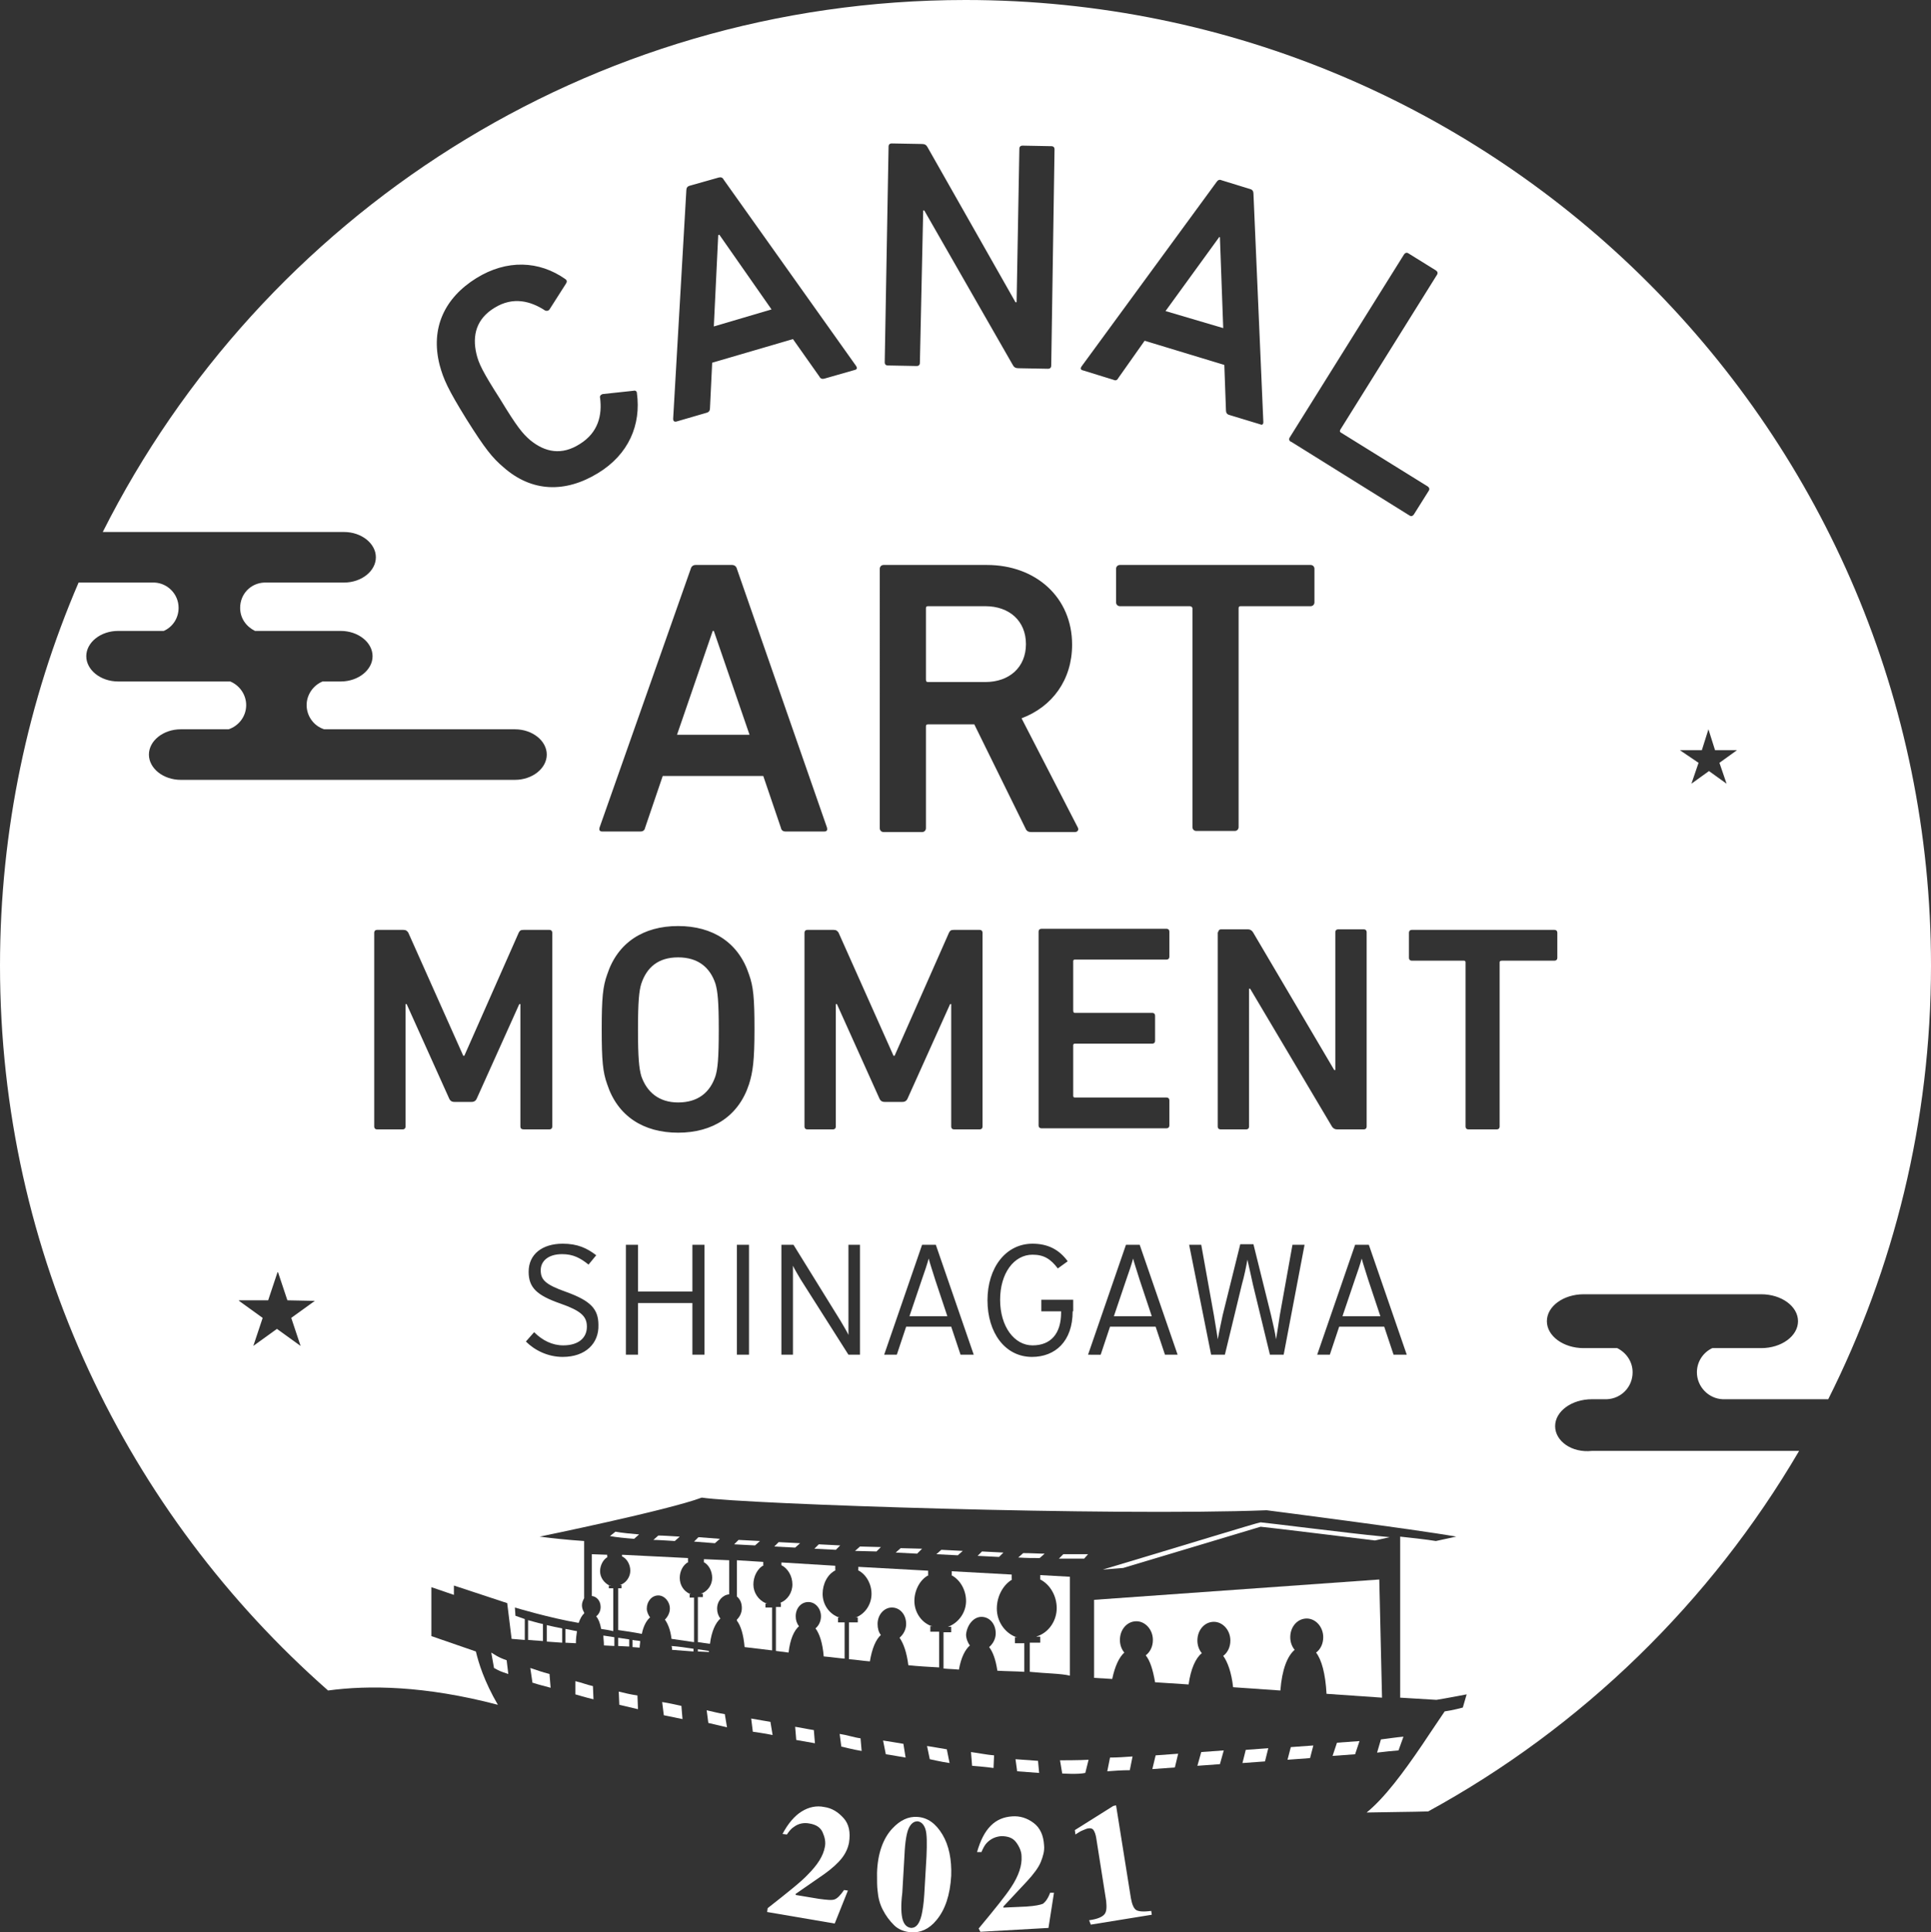 <?xml version="1.0" encoding="utf-8"?>
<!-- Generator: Adobe Illustrator 24.1.1, SVG Export Plug-In . SVG Version: 6.00 Build 0)  -->
<svg version="1.1" id="レイヤー_1" xmlns="http://www.w3.org/2000/svg" xmlns:xlink="http://www.w3.org/1999/xlink" x="0px"
	 y="0px" viewBox="0 0 351.4 351.6" style="enable-background:new 0 0 351.4 351.6;" xml:space="preserve">
<rect x="0" y="0" width="351.4" height="351.6" fill="#333333" stroke="none"/>
<style type="text/css">
	.st0{fill:#FFFFFF;}
</style>
<g>
	<g>
		<polygon class="st0" points="163.9,281.7 163,282.5 166.9,282.7 167.8,281.8 		"/>
		<polygon class="st0" points="160.3,281.5 156.5,281.4 155.6,282.2 159.5,282.3 		"/>
		<path class="st0" d="M178.6,294.2c1.5,0,2.6,1.3,2.6,3c0,1-0.5,1.9-1.2,2.5c0.7,0.9,1.2,2.3,1.5,4.3c1.7,0.1,3.4,0.1,4.9,0.2V299
			l-1.7,0l0-1.1l0.4,0c-0.1,0-0.3-0.1-0.4-0.1c-1.9-0.8-3.3-2.8-3.3-5.1c0-2.2,1.1-4.3,2.8-5.3c0,0,0,0,0,0l-0.1,0l0-0.9l-10.9-0.6
			v0.7h-0.1c0,0,0,0,0,0c1.6,0.8,2.7,2.7,2.7,4.7c0,2-1.2,3.7-2.8,4.5c-0.2,0.1-0.3,0.1-0.5,0.2h0.6v1h-1.4v6.6
			c1,0.1,1.9,0.1,2.8,0.2c0.4-2.2,1.1-3.6,2-4.4c-0.4-0.5-0.7-1.3-0.7-2C176,295.6,177.2,294.2,178.6,294.2"/>
		<path class="st0" d="M159.7,295.5c0-1.7,1.2-3,2.6-3c1.5,0,2.6,1.3,2.6,3c0,1-0.5,1.9-1.2,2.5c0.7,1,1.3,2.6,1.6,5
			c1.9,0.2,3.8,0.3,5.6,0.4v-6.5h-1.6v-1h0.4c-0.1,0-0.3-0.1-0.4-0.1c-1.7-0.7-2.9-2.5-2.9-4.5c0-1.9,1-3.9,2.6-4.7c0,0,0,0,0,0
			h-0.1v-0.8l-12.7-0.7v0.6h-0.1c0,0,0,0,0,0c1.5,0.7,2.5,2.5,2.5,4.3c0,1.9-1.1,3.5-2.6,4.2c-0.1,0.1-0.3,0.1-0.4,0.1h0.5v0.9h-1.6
			v6.7c1.3,0.1,2.5,0.3,3.8,0.4c0.4-2.4,1.1-4,2-4.8C159.9,297,159.7,296.3,159.7,295.5"/>
		<path class="st0" d="M142.2,284.8L142.2,284.8c1.2,0.6,2,2,2,3.5c0,1.5-0.9,2.8-2.1,3.3c-0.1,0.1-0.2,0.1-0.4,0.1h0.4v0.7h-0.9v8
			c0.8,0.1,1.5,0.2,2.3,0.3c0.3-2.5,1-4,1.9-4.8c-0.4-0.5-0.6-1.1-0.6-1.8c0-1.5,1-2.6,2.3-2.6c1.3,0,2.3,1.2,2.3,2.6
			c0,0.9-0.4,1.7-1,2.2c0.7,0.9,1.3,2.6,1.5,5.1c1.3,0.1,2.5,0.3,3.8,0.4v-6.6h-1.2v-0.9h0.3c-0.1,0-0.2-0.1-0.4-0.1
			c-1.6-0.7-2.7-2.3-2.7-4.2c0-1.8,0.9-3.6,2.4-4.3c0,0,0,0,0,0H152v-0.8l-9.8-0.6V284.8z"/>
		<polygon class="st0" points="152.9,281.2 149,281 148.2,281.8 152.1,282 		"/>
		<path class="st0" d="M180.9,319.4c-1.3-0.1-2.7-0.4-4.2-0.6l0.2,2.5c0,0,2.6,0.2,3.9,0.4L180.9,319.4z"/>
		<path class="st0" d="M198,282.8c0,0-3,0-4.5,0l-0.8,0.8c0.5,0,1,0,1.3,0c0.6,0,3.3,0,3.3,0L198,282.8z"/>
		<path class="st0" d="M185.3,283.4c1.5,0.1,2.8,0.1,3.9,0.1l0.9-0.8c-1.1,0-2.4-0.1-3.9-0.1L185.3,283.4z"/>
		<path class="st0" d="M185.1,322.3c1.5,0.1,2.8,0.2,4,0.3l-0.2-2.2c-1.2-0.1-2.6-0.2-4.1-0.3L185.1,322.3z"/>
		<path class="st0" d="M198.1,320.2c-1.4,0.1-5,0.1-5.2,0.1l0.4,2.4c0.2,0,2.8,0.2,4.2-0.1L198.1,320.2z"/>
		<path class="st0" d="M189.3,287.4L189.3,287.4C189.2,287.4,189.2,287.4,189.3,287.4c1.8,0.9,3,3,3,5.2c0,2.2-1.3,4.2-3.2,5
			c-0.2,0.1-0.4,0.1-0.5,0.2l0.7,0l0,1.1l-1.9,0v5.3c2.9,0.3,5.7,0.3,7.3,0.7v-18l-5.4-0.3L189.3,287.4z"/>
		<polygon class="st0" points="138.3,280.4 134.4,280.2 133.6,281 137.4,281.2 		"/>
		<path class="st0" d="M119.8,279.4L119.8,279.4l-0.9,0.8c0.8,0,2.2,0.1,3.9,0.2l0.9-0.8C122,279.5,120.6,279.4,119.8,279.4"/>
		<path class="st0" d="M110.9,288.5h0.2C111.1,288.4,111,288.4,110.9,288.5c-1-0.5-1.7-1.5-1.7-2.6c0-1.1,0.6-2.2,1.4-2.6
			c0,0,0,0,0,0h-0.1v-0.4l-2.8-0.1v7.6c0.9,0.1,1.6,0.9,1.6,2c0,0.7-0.3,1.3-0.8,1.7c0.4,0.5,0.7,1.2,0.9,2.3
			c0.7,0.1,1.4,0.2,2.2,0.4V289h-0.8V288.5z"/>
		<path class="st0" d="M140.2,313.3c-1.1-0.2-1.9-0.3-3.5-0.6l0.3,2.4c0,0,2.2,0.3,3.6,0.6L140.2,313.3z"/>
		<path class="st0" d="M98.8,295.5c-1-0.2-1.9-0.5-2.7-0.7v3.6l2.7,0.2V295.5z"/>
		<path class="st0" d="M96.5,303.5l0.4,2.7H97c1.2,0.4,1.8,0.5,3.2,0.9l-0.2-2.5C98.5,304.2,97.7,303.9,96.5,303.5"/>
		<path class="st0" d="M99.5,298.7l2.8,0.2v-2.6c-1-0.2-2-0.4-2.8-0.6V298.7z"/>
		<path class="st0" d="M125.5,290h0.2C125.6,289.9,125.5,289.9,125.5,290c-1.1-0.5-1.8-1.6-1.8-2.9c0-1.2,0.6-2.4,1.6-2.9h-0.1v-0.7
			l-12-0.6v0.3h0c0,0,0,0,0,0c0.9,0.4,1.5,1.5,1.5,2.6c0,1.1-0.7,2.1-1.6,2.5c-0.1,0-0.2,0.1-0.3,0.1h0.3v0.6h-0.6v7.6
			c1.4,0.2,2.8,0.4,4.3,0.7c0.3-1.5,0.9-2.5,1.5-3c-0.3-0.4-0.6-1-0.6-1.6c0-1.3,0.9-2.4,2.1-2.4c1.1,0,2.1,1.1,2.1,2.4
			c0,0.8-0.4,1.5-0.9,2c0.5,0.7,1,1.8,1.2,3.5c1.3,0.2,2.7,0.4,4.1,0.6v-8.1h-0.8V290z"/>
		<path class="st0" d="M140.5,292.5h-1.2v-0.7h0.3c-0.1,0-0.2-0.1-0.3-0.1c-1.3-0.6-2.2-1.9-2.2-3.4c0-1.4,0.7-2.9,1.9-3.5h-0.1
			v-0.6l-4.8-0.3v6.6c0.6,0.5,0.9,1.2,0.9,2.1c0,0.9-0.4,1.6-0.9,2.1v0.2c0.7,0.9,1.2,2.5,1.4,4.8c1.7,0.2,3.3,0.4,5,0.6V292.5z"/>
		<polygon class="st0" points="131,280 127.1,279.7 126.3,280.5 130.1,280.8 		"/>
		<path class="st0" d="M129,300.4c-0.7-0.1-1.4-0.2-2-0.3v0.4l2,0.1C129,300.6,129,300.5,129,300.4"/>
		<path class="st0" d="M128,284.2L128,284.2c1,0.5,1.6,1.7,1.6,2.9c0,1.2-0.7,2.3-1.8,2.8c-0.1,0-0.2,0.1-0.3,0.1h0.4v0.6H127v8.2
			c0.7,0.1,1.4,0.2,2.2,0.3c0.3-2.3,1-3.8,1.9-4.6c-0.4-0.5-0.6-1.1-0.6-1.8c0-1.4,1-2.5,2.2-2.6v-6.2l-4.6-0.2V284.2z"/>
		<path class="st0" d="M128.6,311.2l0.3,2.3l3.4,0.8l-0.4-2.4C130.6,311.7,130,311.5,128.6,311.2"/>
		<polygon class="st0" points="178.7,282.3 177.9,283.1 181.8,283.3 182.6,282.5 		"/>
		<path class="st0" d="M115.1,299.7l1.3,0.1c0-0.4,0.1-0.8,0.1-1.2c-0.5-0.1-1-0.1-1.4-0.2V299.7z"/>
		<path class="st0" d="M209.7,321.9c1.3-0.1,2.7-0.2,4.1-0.3l0.6-2.5c-1.4,0.1-2.8,0.2-4.1,0.3L209.7,321.9z"/>
		<path class="st0" d="M114.5,298.3c-0.7-0.1-1.3-0.2-2-0.3v1.5l2,0.1V298.3z"/>
		<path class="st0" d="M120.5,309.7l0.3,2.4l3.4,0.7l-0.2-2.4C122.6,310.1,121.8,309.9,120.5,309.7"/>
		<path class="st0" d="M206.1,319.6c-1.4,0.1-2.8,0.2-4.1,0.2l-0.5,2.5c1.3-0.1,2.7-0.2,4.1-0.2L206.1,319.6z"/>
		<path class="st0" d="M109.9,299.4l1.9,0.1v-1.6c-0.7-0.1-1.3-0.2-2-0.3C109.8,298.1,109.9,298.7,109.9,299.4"/>
		<path class="st0" d="M112.6,307.8l0.1,2.4l3.4,0.8l-0.1-2.5C114.6,308.3,113.9,308.1,112.6,307.8"/>
		<path class="st0" d="M105,296.8c-0.7-0.1-1.4-0.3-2.1-0.4v2.5l1.9,0.1C104.8,298.2,104.9,297.4,105,296.8"/>
		<path class="st0" d="M206.2,229c-0.2,0.8-0.8,2.6-1.3,4l-2.2,6.5h6.9l-2.2-6.6C207,231.6,206.4,229.8,206.2,229"/>
		<polygon class="st0" points="129.7,114.8 123.2,133.7 136.4,133.7 129.9,114.8 		"/>
		<path class="st0" d="M168.9,124.1h10.4c4.4,0,7.4-2.7,7.4-6.9c0-4.2-3-6.9-7.4-6.9h-10.4c-0.3,0-0.4,0.1-0.4,0.4v12.9
			C168.5,124,168.6,124.1,168.9,124.1"/>
		<path class="st0" d="M247.8,229c-0.2,0.8-0.8,2.6-1.3,4l-2.2,6.5h6.9l-2.2-6.6C248.6,231.6,248,229.8,247.8,229"/>
		<path class="st0" d="M123.4,174.2c-3.6,0-5.7,1.8-6.7,4.8c-0.4,1.3-0.6,3.2-0.6,8.4c0,5.1,0.2,7,0.6,8.4c1,2.9,3.2,4.8,6.7,4.8
			c3.6,0,5.8-1.8,6.8-4.8c0.4-1.3,0.6-3.2,0.6-8.4c0-5.2-0.2-7-0.6-8.4C129.2,176,127,174.2,123.4,174.2"/>
		<polygon class="st0" points="222,43.2 221.9,43.1 212.1,56.6 222.6,59.7 		"/>
		<path class="st0" d="M283,259.5c0-2.7,3-4.9,6.7-4.9h2.7c2.6-0.1,4.7-2.2,4.7-4.9c0-2-1.2-3.6-2.8-4.4h-6.1
			c-3.7,0-6.7-2.2-6.7-4.9c0-2.7,3-4.9,6.7-4.9h32.3c3.7,0,6.7,2.2,6.7,4.9c0,2.7-3,4.9-6.7,4.9h-8.9c-1.7,0.8-2.8,2.5-2.8,4.4
			c0,2.6,2.1,4.8,4.7,4.9h19.2c11.9-23.7,18.7-50.5,18.7-78.9C351.4,78.7,272.8,0,175.7,0C107,0,47.6,39.4,18.7,96.8h43.9
			c3.2,0,5.8,2.1,5.8,4.6c0,2.5-2.6,4.6-5.8,4.6H48.1c-2.5,0.1-4.4,2.1-4.4,4.6c0,1.9,1.1,3.4,2.7,4.2H62c3.2,0,5.8,2.1,5.8,4.6
			c0,2.5-2.6,4.6-5.8,4.6h-3.3c-1.7,0.7-2.9,2.4-2.9,4.3c0,2,1.3,3.8,3.2,4.4h34.7c3.2,0,5.8,2.1,5.8,4.6c0,2.5-2.6,4.6-5.8,4.6
			H32.9c-3.2,0-5.8-2.1-5.8-4.6c0-2.5,2.6-4.6,5.8-4.6h8.7c1.8-0.6,3.2-2.3,3.2-4.4c0-1.9-1.2-3.6-2.9-4.3H21.5
			c-3.2,0-5.8-2.1-5.8-4.6c0-2.5,2.6-4.6,5.8-4.6h8.3c1.6-0.7,2.7-2.3,2.7-4.2c0-2.5-2-4.5-4.4-4.6H14.3C5.1,127.4,0,151,0,175.7
			c0,52.6,23.1,99.7,59.7,131.9c7.3-1,17.6-0.9,30.9,2.6c-2.5-4.3-3.5-7.6-4-9.7l-8.1-2.8v-8.9l4.1,1.4v-1.7l9.7,3.2l0.8,6.5
			l2.4,0.2v-3.8c-0.6-0.2-1.7-0.6-1.7-0.6l-0.1-1.5c0,0,6.3,1.9,11.6,2.8c0.3-0.8,0.6-1.4,1-1.7v-0.2c-0.2-0.3-0.4-0.8-0.4-1.3
			c0-0.5,0.2-0.9,0.4-1.3l0-10.4c-3-0.2-5.8-0.5-8.1-0.8c0,0,23.4-4.8,29.5-7.1c8.1,1.2,74.7,3.4,102.8,2.3c0,0,27.3,3.5,34.5,4.8
			l-3.7,0.8c0,0-1.7-0.3-6.5-0.8v29.3l6.6,0.4c1.9-0.3,5.5-1,5.5-1l-0.7,2.4c0,0-1.8,0.5-3.3,0.7c-1.9,2.8-4.1,6.1-4.1,6.1
			c-3.4,5-6.8,9.6-10.1,12.3c4.4-0.1,8.2-0.1,11.2-0.2c28-15.3,51.4-38.1,67.5-65.6h-37.7C286,264.4,283,262.2,283,259.5
			 M305.7,136.5h4l1.2-3.8h0l1.2,3.8h4v0l-3.2,2.3l1.3,3.8l0,0l-3.2-2.3l-3.2,2.3l0,0l1.3-3.8L305.7,136.5L305.7,136.5z M57.3,236.7
			l-4.3,3.1l1.7,5.1l0,0l-4.3-3.1l-4.3,3.1l0,0l1.7-5.1l-4.3-3.1v-0.1h5.3l1.7-5.1h0.1l1.7,5.1L57.3,236.7L57.3,236.7z M234.7,79.6
			l20.8-33.3c0.2-0.3,0.5-0.4,0.8-0.2l5,3.1c0.3,0.2,0.4,0.5,0.2,0.8l-17.6,28.2c-0.1,0.2-0.1,0.4,0.1,0.5l15.8,9.8
			c0.3,0.2,0.4,0.5,0.2,0.8l-2.7,4.3c-0.2,0.3-0.5,0.4-0.8,0.2l-21.5-13.4C234.6,80.3,234.5,79.9,234.7,79.6 M216.5,110.3h-12.7
			c-0.4,0-0.7-0.3-0.7-0.7v-6.1c0-0.4,0.3-0.7,0.7-0.7h34.7c0.4,0,0.7,0.3,0.7,0.7v6.1c0,0.4-0.3,0.7-0.7,0.7h-12.7
			c-0.3,0-0.4,0.1-0.4,0.4v39.8c0,0.4-0.3,0.7-0.7,0.7h-7c-0.4,0-0.7-0.3-0.7-0.7v-39.8C217,110.5,216.8,110.3,216.5,110.3
			 M195.6,184.3h14.1c0.3,0,0.5,0.2,0.5,0.5v4.6c0,0.3-0.2,0.5-0.5,0.5h-14.1c-0.2,0-0.3,0.1-0.3,0.3v9.2c0,0.2,0.1,0.3,0.3,0.3
			h16.7c0.3,0,0.5,0.2,0.5,0.5v4.6c0,0.3-0.2,0.5-0.5,0.5h-22.8c-0.3,0-0.5-0.2-0.5-0.5v-35.3c0-0.3,0.2-0.5,0.5-0.5h22.8
			c0.3,0,0.5,0.2,0.5,0.5v4.6c0,0.3-0.2,0.5-0.5,0.5h-16.7c-0.2,0-0.3,0.1-0.3,0.3v8.9C195.3,184.2,195.4,184.3,195.6,184.3
			 M221.7,169.6c0-0.3,0.2-0.5,0.5-0.5h4.9c0.4,0,0.7,0.2,0.9,0.5l14.8,25.1h0.2v-25.1c0-0.3,0.2-0.5,0.5-0.5h4.7
			c0.3,0,0.5,0.2,0.5,0.5V205c0,0.3-0.2,0.5-0.5,0.5h-4.9c-0.4,0-0.7-0.2-0.9-0.5l-14.9-25.1h-0.2V205c0,0.3-0.2,0.5-0.5,0.5h-4.7
			c-0.3,0-0.5-0.2-0.5-0.5V169.6z M196.8,66.7l24.6-33.6c0.2-0.3,0.5-0.5,0.9-0.3l5.2,1.6c0.4,0.1,0.6,0.4,0.6,0.8l1.8,41.6
			c0,0.4-0.2,0.6-0.6,0.4l-5.6-1.7c-0.4-0.1-0.6-0.4-0.6-0.8l-0.3-8.3L208.3,62l-4.8,6.8c-0.2,0.4-0.5,0.5-0.9,0.3l-5.5-1.7
			C196.6,67.3,196.6,67,196.8,66.7 M161.7,26.7c0-0.4,0.2-0.6,0.6-0.6l5.5,0.1c0.5,0,0.8,0.2,1,0.6l16,28.2l0.2,0l0.5-27.9
			c0-0.4,0.2-0.6,0.6-0.6l5.2,0.1c0.4,0,0.6,0.2,0.6,0.6l-0.6,39.3c0,0.4-0.2,0.6-0.6,0.6l-5.4-0.1c-0.5,0-0.8-0.2-1-0.6l-16.1-28.1
			l-0.2,0L167.4,66c0,0.4-0.2,0.6-0.6,0.6l-5.2-0.1c-0.4,0-0.6-0.2-0.6-0.6L161.7,26.7z M160.1,103.5c0-0.4,0.3-0.7,0.7-0.7h18.8
			c8.9,0,15.5,5.9,15.5,14.5c0,6.4-3.6,11.3-9.2,13.4l10.2,19.8c0.3,0.5,0,0.9-0.5,0.9h-7.9c-0.6,0-0.9-0.2-1.1-0.7l-9.3-18.9h-8.4
			c-0.3,0-0.4,0.1-0.4,0.4v18.5c0,0.4-0.3,0.7-0.7,0.7h-7c-0.4,0-0.7-0.3-0.7-0.7V103.5z M124.9,34.6c0-0.4,0.2-0.7,0.6-0.8l5.3-1.5
			c0.4-0.1,0.7,0,0.9,0.4l24.1,33.9c0.2,0.3,0.2,0.6-0.2,0.7l-5.6,1.6c-0.4,0.1-0.7,0-0.9-0.4l-4.8-6.8L129.6,66l-0.4,8.3
			c0,0.4-0.2,0.7-0.6,0.8l-5.5,1.6c-0.4,0.1-0.6-0.1-0.6-0.5L124.9,34.6z M91.6,85c-2-1.7-3.3-3.3-6.7-8.7c-3.4-5.5-4.2-7.3-4.9-9.9
			c-1.7-6.7,0.9-12.2,6.7-15.8c5.5-3.4,11.4-3.2,16.2,0.2c0.3,0.2,0.3,0.5,0.1,0.8l-3,4.7c-0.2,0.3-0.6,0.3-0.8,0.2
			c-2.6-1.7-5.8-2.6-9.2-0.5c-3.3,2-4.1,5-3.3,8.4c0.4,1.7,1.1,3.2,4.3,8.2c3.1,5.1,4.1,6.3,5.5,7.5c2.7,2.2,5.7,2.8,9,0.7
			c3.4-2.1,4.1-5.3,3.7-8.4c-0.1-0.3,0.1-0.6,0.5-0.7l5.6-0.6c0.3-0.1,0.6,0.1,0.6,0.4c0.8,5.8-1.5,11.2-7.1,14.6
			C102.9,89.7,96.8,89.6,91.6,85 M94.7,205v-22.3h-0.2l-7.7,17.1c-0.2,0.5-0.5,0.7-1,0.7h-3.1c-0.5,0-0.8-0.2-1-0.7l-7.7-17.1h-0.2
			V205c0,0.3-0.2,0.5-0.5,0.5h-4.7c-0.3,0-0.5-0.2-0.5-0.5v-35.3c0-0.3,0.2-0.5,0.5-0.5h4.8c0.5,0,0.7,0.2,0.9,0.5l10,22.4h0.2
			l9.9-22.4c0.2-0.4,0.4-0.5,0.9-0.5h4.7c0.3,0,0.5,0.2,0.5,0.5V205c0,0.3-0.2,0.5-0.5,0.5h-4.7C94.9,205.5,94.7,205.3,94.7,205
			 M102.4,246.9c-2.7,0-5.1-1.2-6.7-2.8l1.5-1.7c1.5,1.5,3.3,2.4,5.3,2.4c2.7,0,4.3-1.3,4.3-3.4c0-1.9-1.1-2.9-4.8-4.2
			c-4.3-1.5-5.8-2.9-5.8-5.8c0-3.2,2.5-5.1,6.2-5.1c2.7,0,4.4,0.8,6.1,2.1l-1.4,1.7c-1.5-1.2-2.8-1.9-4.8-1.9
			c-2.7,0-3.9,1.4-3.9,2.9c0,1.7,0.7,2.6,4.7,4c4.4,1.6,5.8,3.1,5.8,6C109,244.4,106.6,246.9,102.4,246.9 M128.3,246.5H126v-9.4
			h-9.9v9.4h-2.2v-20h2.2v8.5h9.9v-8.5h2.2V246.5z M136.3,246.5h-2.2v-20h2.2V246.5z M136.3,197.3c-1.9,5.8-6.6,8.8-12.9,8.8
			c-6.3,0-11-3-12.9-8.8c-0.8-2.2-1-4.3-1-10c0-5.7,0.2-7.8,1-10c1.9-5.8,6.6-8.8,12.9-8.8c6.3,0,11,3,12.9,8.8c0.8,2.2,1,4.3,1,10
			C137.3,193,137,195.1,136.3,197.3 M138.9,141.2h-18.3l-3.2,9.4c-0.1,0.5-0.4,0.7-0.9,0.7h-6.9c-0.5,0-0.6-0.3-0.5-0.7l16.6-47.1
			c0.1-0.4,0.4-0.7,0.9-0.7h6.6c0.5,0,0.8,0.3,0.9,0.7l16.4,47.1c0.1,0.4,0,0.7-0.5,0.7h-7c-0.5,0-0.8-0.2-0.9-0.7L138.9,141.2z
			 M156.5,246.5h-2.1l-8.7-13.7c-0.4-0.7-1.2-2-1.4-2.5v16.2h-2.1v-20h2.2l8.6,13.9c0.4,0.7,1.2,2,1.4,2.5v-16.4h2.1V246.5z
			 M174.8,246.5l-1.7-5.1h-8.2l-1.7,5.1h-2.3l6.9-20h2.5l6.9,20H174.8z M178.8,205c0,0.3-0.2,0.5-0.5,0.5h-4.7
			c-0.3,0-0.5-0.2-0.5-0.5v-22.3h-0.2l-7.7,17.1c-0.2,0.5-0.5,0.7-1,0.7H161c-0.5,0-0.8-0.2-1-0.7l-7.7-17.1h-0.2V205
			c0,0.3-0.2,0.5-0.5,0.5h-4.7c-0.3,0-0.5-0.2-0.5-0.5v-35.3c0-0.3,0.2-0.5,0.5-0.5h4.8c0.5,0,0.7,0.2,0.9,0.5l10,22.4h0.2l9.9-22.4
			c0.2-0.4,0.4-0.5,0.9-0.5h4.7c0.3,0,0.5,0.2,0.5,0.5V205z M195.2,238.6c0,5.5-3.2,8.3-7.4,8.3c-4.9,0-8.1-4.4-8.1-10.3
			c0-5.9,3.3-10.3,8.2-10.3c2.7,0,4.8,1,6.4,3.2l-1.8,1.3c-1.3-1.7-2.5-2.5-4.6-2.5c-3.4,0-5.9,3.4-5.9,8.2c0,4.9,2.6,8.3,5.9,8.3
			c3.3,0,5.2-2.1,5.2-6v-0.2h-3.6v-2.1h5.8V238.6z M212,246.5l-1.7-5.1H202l-1.7,5.1H198l6.9-20h2.5l6.9,20H212z M233.6,246.5h-2.5
			l-3.1-12.8c-0.3-1.3-0.7-3.3-1-4.5c-0.2,1.2-0.6,3.1-1,4.5l-3.1,12.8h-2.5l-4-20h2.2l2.3,12.8c0.2,1.3,0.6,3.5,0.7,4.4
			c0.2-1,0.6-3.1,0.9-4.4l3.2-12.9h2.4l3.2,12.9c0.3,1.3,0.8,3.4,0.9,4.4c0.2-1,0.5-3.1,0.7-4.4l2.3-12.8h2.2L233.6,246.5z
			 M253.6,246.5l-1.7-5.1h-8.2l-1.7,5.1h-2.3l6.9-20h2.5l6.9,20H253.6z M272.9,175.1V205c0,0.3-0.2,0.5-0.5,0.5h-5.2
			c-0.3,0-0.5-0.2-0.5-0.5v-29.9c0-0.2-0.1-0.3-0.3-0.3h-9.5c-0.3,0-0.5-0.2-0.5-0.5v-4.6c0-0.3,0.2-0.5,0.5-0.5h26
			c0.3,0,0.5,0.2,0.5,0.5v4.6c0,0.3-0.2,0.5-0.5,0.5h-9.5C273,174.8,272.9,174.9,272.9,175.1"/>
		<path class="st0" d="M169,229c-0.2,0.8-0.8,2.6-1.3,4l-2.2,6.5h6.9l-2.2-6.6C169.8,231.6,169.2,229.8,169,229"/>
		<polygon class="st0" points="130.9,42.7 130.7,42.8 129.9,59.4 140.4,56.3 		"/>
		<path class="st0" d="M89.9,303.5c1.1,0.6,1.1,0.6,2.6,1.1l-0.3-2.5c-1.7-0.6-2.1-1-2.8-1.4L89.9,303.5z"/>
		<path class="st0" d="M104.7,305.9l0,2.4c0,0,2,0.6,3.3,0.9l-0.1-2.4C106.6,306.5,106,306.2,104.7,305.9"/>
		<path class="st0" d="M122.3,300.2l3.9,0.3V300c-1.3-0.2-2.7-0.4-4-0.5C122.3,299.7,122.3,300,122.3,300.2"/>
		<path class="st0" d="M116.3,279.2c-1.3-0.1-3.3-0.3-4.3-0.5l-1,0.8c1,0.2,3,0.4,4.4,0.5L116.3,279.2z"/>
		<path class="st0" d="M144.9,316.6l3.4,0.6l-0.2-2.4c-1.3-0.2-2.1-0.4-3.4-0.6L144.9,316.6z"/>
		<path class="st0" d="M169.2,320.1c0,0,2.2,0.5,3.6,0.7l-0.5-2.5c-1.3-0.2-2.2-0.4-3.6-0.6L169.2,320.1z"/>
		<polygon class="st0" points="140.9,281.4 144.7,281.6 145.6,280.8 141.7,280.6 		"/>
		<path class="st0" d="M152.8,315.5l0.3,2.3c0,0,2.4,0.6,3.7,0.8l-0.2-2.3C155.2,316.1,154.2,315.7,152.8,315.5"/>
		<path class="st0" d="M161.2,319.2c1.4,0.2,2.3,0.4,3.6,0.6l-0.4-2.5c-1.3-0.2-2.3-0.4-3.7-0.6L161.2,319.2z"/>
		<path class="st0" d="M229.4,277c-0.4,0-15,4.5-27.4,8.2c-0.1,0-1.3,0.4-1.3,0.4l3.7-0.3c0,0,24.3-7.3,25-7.5
			c0.5,0,20.8,2.5,20.8,2.5l2.7-0.6c-0.1,0-1.9-0.2-2-0.2C246.5,279.1,229.8,277,229.4,277"/>
		<polygon class="st0" points="175.2,282.2 171.3,282 170.4,282.8 174.3,283 		"/>
		<path class="st0" d="M234.3,320.2c1.4-0.1,2.8-0.2,4.1-0.3l0.6-2.3c-1.3,0.1-2.7,0.2-4.1,0.3L234.3,320.2z"/>
		<path class="st0" d="M242.5,319.5c1.4-0.1,2.8-0.2,4.1-0.3l0.8-2.4c-1.3,0.1-2.7,0.2-4.1,0.3L242.5,319.5z"/>
		<path class="st0" d="M226.1,320.8c1.4-0.1,2.7-0.2,4.1-0.3l0.6-2.4c-1.4,0.1-2.7,0.2-4.1,0.3L226.1,320.8z"/>
		<path class="st0" d="M254.5,318.5l0.9-2.5c-1.2,0.1-2.5,0.3-4.1,0.5l-0.7,2.4C252.2,318.7,253.3,318.6,254.5,318.5"/>
		<path class="st0" d="M251,287.4l-51.9,3.7v14.2l3.3,0.2c0.5-2.4,1.3-4,2.2-4.8c-0.5-0.6-0.8-1.4-0.8-2.3c0-1.9,1.3-3.4,3-3.4
			c1.6,0,3,1.5,3,3.4c0,1.2-0.5,2.2-1.3,2.8c0.8,1,1.3,2.6,1.7,4.9l6.1,0.4c0.4-2.9,1.3-4.8,2.4-5.7c-0.5-0.6-0.8-1.4-0.8-2.3
			c0-1.9,1.3-3.4,3-3.4c1.6,0,3,1.5,3,3.4c0,1.2-0.5,2.2-1.3,2.8c0.8,1.1,1.5,3,1.8,5.7l8.6,0.6c0.3-3.9,1.3-6.3,2.6-7.4
			c-0.5-0.6-0.8-1.4-0.8-2.3c0-1.9,1.3-3.4,3-3.4c1.6,0,3,1.5,3,3.4c0,1.2-0.5,2.2-1.3,2.8c1,1.3,1.7,3.8,1.9,7.5l10.1,0.7
			L251,287.4z"/>
		<path class="st0" d="M217.9,321.3c1.3-0.1,2.7-0.2,4.1-0.3l0.7-2.5c-1.4,0.1-2.7,0.2-4.1,0.3L217.9,321.3z"/>
	</g>
</g>
<g>
	<path class="st0" d="M139.7,347.2c3.7-2.9,6.2-4.9,7.3-6.1c1.8-1.8,2.8-3.4,3.1-5c0.2-0.9,0-1.8-0.4-2.7c-0.4-0.9-1.2-1.4-2.4-1.6
		c-1-0.2-2,0-2.8,0.6c-0.5,0.3-0.9,0.8-1.3,1.4l-0.8-0.1c1-1.9,2.2-3.3,3.5-4.1c1.3-0.8,2.7-1.1,4.1-0.8c1.4,0.2,2.5,0.9,3.5,2
		c1,1.1,1.3,2.6,1,4.5c-0.2,1-0.6,1.9-1.3,2.8s-1.8,1.9-3.2,2.9l-5.2,3.6l0,0.2l4.2,0.7c1.5,0.2,2.4,0.3,2.9,0.1
		c0.5-0.2,1-0.7,1.7-1.7l0.7,0.1l-2.4,6l-12.3-2.1L139.7,347.2z"/>
	<path class="st0" d="M162.4,332.7c1.4-1.5,2.9-2.2,4.5-2.1c1.9,0.1,3.4,1.2,4.6,3.2c1.2,2,1.7,4.6,1.6,7.5
		c-0.2,3.5-1.1,6.2-2.7,8.1c-1.3,1.6-2.9,2.3-4.6,2.2c-1.2-0.1-2.3-0.5-3.1-1.3c-0.8-0.8-1.5-1.7-2.1-2.9c-0.5-1-0.8-2.1-0.9-3.4
		c-0.1-0.7-0.1-1.8-0.1-3.2C159.7,337.3,160.7,334.5,162.4,332.7z M164.3,349.4c0.3,0.9,0.8,1.3,1.5,1.4c0.9,0,1.5-0.7,1.9-2.3
		c0.2-0.9,0.4-2.1,0.5-3.8l0.4-6.9c0.1-2.4,0.1-4.1-0.2-5c-0.3-0.9-0.8-1.3-1.4-1.4c-0.7,0-1.2,0.4-1.6,1.2
		c-0.4,0.8-0.7,2.5-0.8,4.9l-0.4,6.9C163.9,346.8,164,348.5,164.3,349.4z"/>
	<path class="st0" d="M178.1,350.9c3-3.6,5-6.1,5.9-7.5c1.4-2.1,2-4,1.9-5.6c0-0.9-0.4-1.8-1-2.6c-0.6-0.8-1.5-1.1-2.7-1.1
		c-1.1,0.1-1.9,0.5-2.6,1.2c-0.4,0.4-0.7,1-1,1.7l-0.8,0c0.6-2.1,1.4-3.7,2.5-4.8c1.1-1.1,2.4-1.6,3.9-1.7c1.4-0.1,2.7,0.3,3.9,1.2
		c1.2,0.9,1.8,2.3,1.9,4.1c0.1,1-0.2,2-0.6,3s-1.3,2.2-2.5,3.5l-4.3,4.6l0,0.2l4.3-0.2c1.5-0.1,2.4-0.3,2.9-0.5
		c0.4-0.3,0.9-0.9,1.3-2l0.7,0l-1,6.4l-12.4,0.7L178.1,350.9z"/>
	<path class="st0" d="M198.2,349.4c1.5-0.2,2.4-0.6,2.8-1.1c0.4-0.5,0.4-1.3,0.3-2.4l-1.8-11.4c-0.1-0.7-0.3-1.2-0.5-1.5
		c-0.2-0.3-0.6-0.4-1-0.3c-0.2,0-0.6,0.2-1.1,0.4c-0.3,0.1-0.7,0.4-1.2,0.7l-0.1-0.8l7-4.4l0.5-0.1l2.7,16.9
		c0.2,1.1,0.5,1.8,0.9,2.1c0.4,0.3,1.3,0.4,2.8,0.2l0.1,0.7l-11.1,1.8L198.2,349.4z"/>
</g>
</svg>
